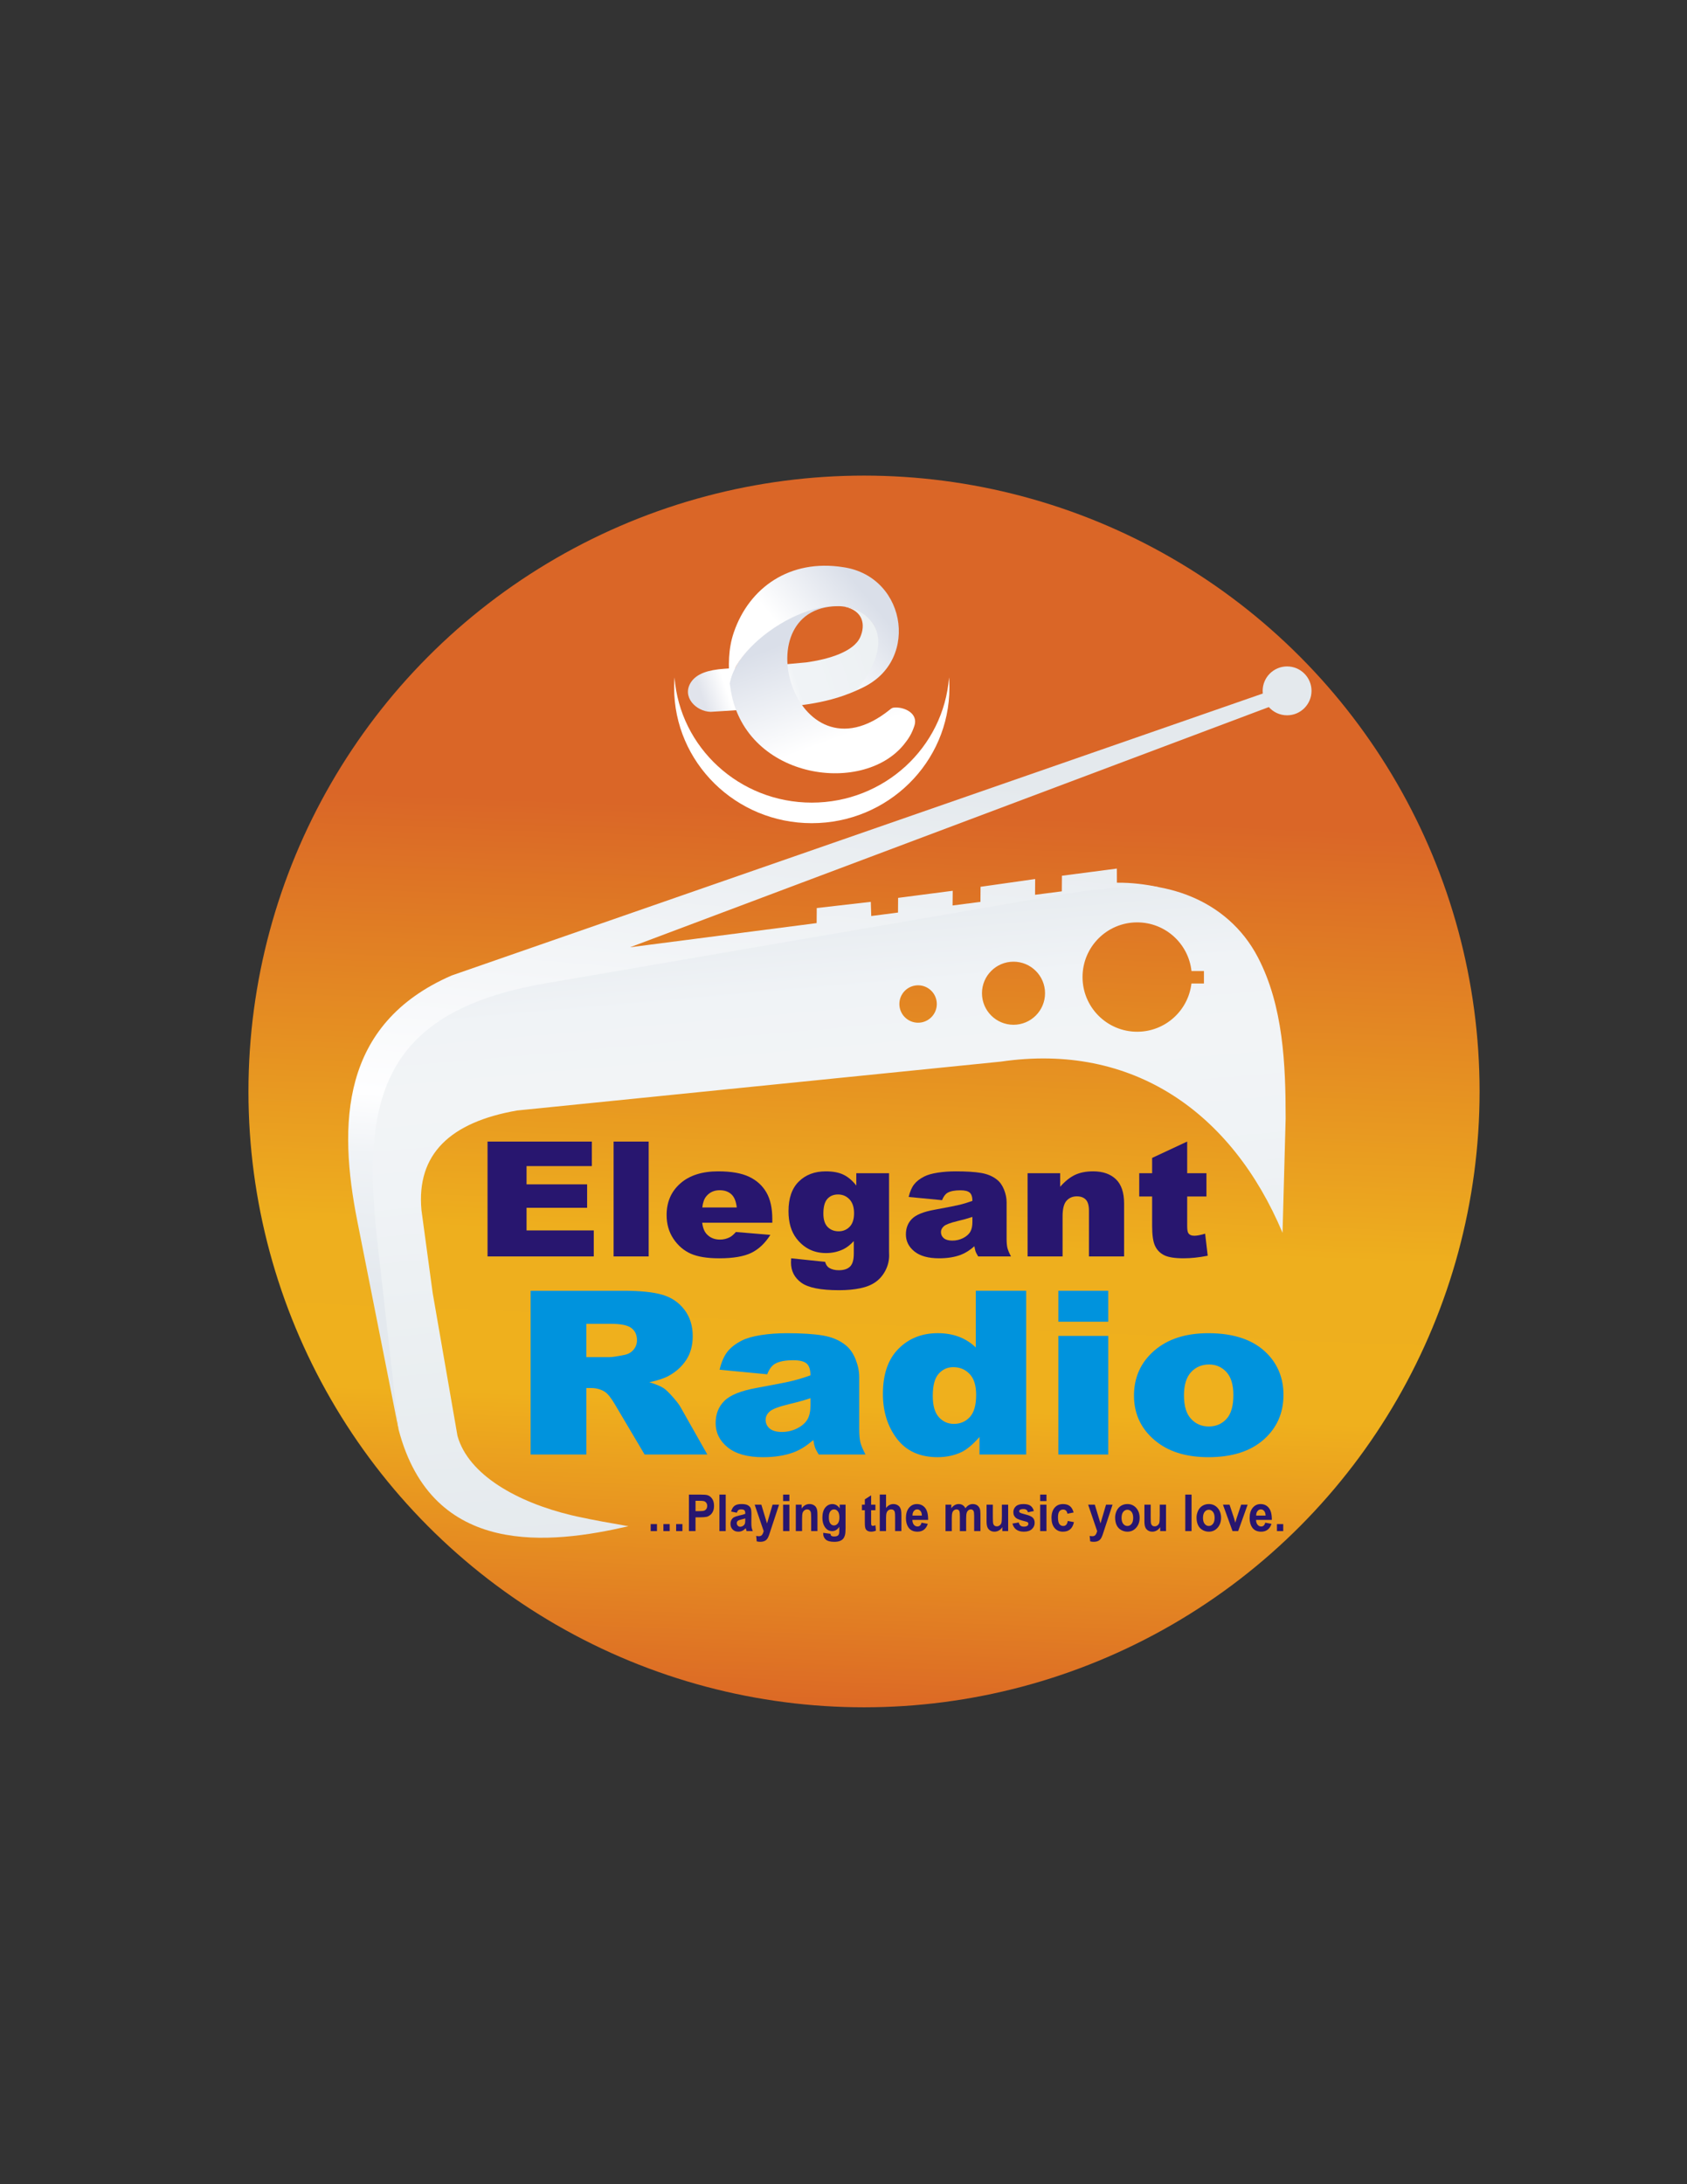 <?xml version="1.0" encoding="UTF-8"?>
<!DOCTYPE svg PUBLIC "-//W3C//DTD SVG 1.1//EN" "http://www.w3.org/Graphics/SVG/1.1/DTD/svg11.dtd">
<!-- Creator: CorelDRAW -->
<svg xmlns="http://www.w3.org/2000/svg" xml:space="preserve" width="215.9mm" height="279.4mm" style="shape-rendering:geometricPrecision; text-rendering:geometricPrecision; image-rendering:optimizeQuality; fill-rule:evenodd; clip-rule:evenodd"
viewBox="0 0 215.9 279.4"
 xmlns:xlink="http://www.w3.org/1999/xlink">
 <rect x="0" y="0" width="215.9" height="279.4" fill="#333333" stroke="none"/>
 <defs>
  <style type="text/css">
   <![CDATA[
    .fil0 {fill:none}
    .fil2 {fill:white}
    .fil8 {fill:#0093DD;fill-rule:nonzero}
    .fil9 {fill:#28166F;fill-rule:nonzero}
    .fil1 {fill:url(#id0)}
    .fil3 {fill:url(#id1)}
    .fil5 {fill:url(#id2)}
    .fil4 {fill:url(#id3)}
    .fil6 {fill:url(#id4)}
    .fil7 {fill:url(#id5)}
   ]]>
  </style>
  <linearGradient id="id0" gradientUnits="userSpaceOnUse" x1="113.623" y1="58.981" x2="107.528" y2="220.255">
   <stop offset="0" style="stop-color:#DA6627"/>
   <stop offset="0.278" style="stop-color:#DA6627"/>
   <stop offset="0.62" style="stop-color:#EEAF1E"/>
   <stop offset="0.749" style="stop-color:#EFB01D"/>
   <stop offset="1" style="stop-color:#DB6526"/>
  </linearGradient>
  <linearGradient id="id1" gradientUnits="userSpaceOnUse" x1="109.52" y1="199.31" x2="101.914" y2="112.372">
   <stop offset="0" style="stop-color:#E4E9ED"/>
   <stop offset="0.471" style="stop-color:#EDF1F3"/>
   <stop offset="0.588" style="stop-color:#F0F3F6"/>
   <stop offset="0.722" style="stop-color:#F2F4F6"/>
   <stop offset="0.831" style="stop-color:#F0F3F6"/>
   <stop offset="1" style="stop-color:#E4E9ED"/>
  </linearGradient>
  <linearGradient id="id2" gradientUnits="userSpaceOnUse" x1="89.407" y1="87.821" x2="110.39" y2="80.836">
   <stop offset="0" style="stop-color:#E1E4EC"/>
   <stop offset="0.149" style="stop-color:white"/>
   <stop offset="0.431" style="stop-color:white"/>
   <stop offset="0.549" style="stop-color:#F0F3F6"/>
   <stop offset="0.659" style="stop-color:#F0F3F6"/>
   <stop offset="1" style="stop-color:#EDF1F3"/>
  </linearGradient>
  <linearGradient id="id3" gradientUnits="userSpaceOnUse" x1="108.674" y1="98.524" x2="102.455" y2="169.618">
   <stop offset="0" style="stop-color:#E4E9ED"/>
   <stop offset="0.651" style="stop-color:#FEFEFF"/>
   <stop offset="0.761" style="stop-color:#F0F3F6"/>
   <stop offset="1" style="stop-color:#E4E9EE"/>
  </linearGradient>
  <linearGradient id="id4" gradientUnits="userSpaceOnUse" x1="108.303" y1="97.026" x2="102.6" y2="81.463">
   <stop offset="0" style="stop-color:white"/>
   <stop offset="0.169" style="stop-color:white"/>
   <stop offset="1" style="stop-color:#DADFE9"/>
  </linearGradient>
  <linearGradient id="id5" gradientUnits="userSpaceOnUse" x1="100.463" y1="84.019" x2="110.503" y2="75.712">
   <stop offset="0" style="stop-color:white"/>
   <stop offset="0.149" style="stop-color:white"/>
   <stop offset="1" style="stop-color:#DADFE9"/>
  </linearGradient>
 </defs>
 <g id="Layer_x0020_1">
  <rect class="fil0" x="31.324" y="60.488" width="158.503" height="158.26"/>
  <g id="_157090832">
   <ellipse id="_157093016" class="fil1" cx="110.576" cy="139.618" rx="78.779" ry="78.779"/>
   <rect id="_157092896" class="fil2" transform="matrix(0.824 -0.097 0.086 0.725 163.299 86.144)" width="2.785" height="1.274" rx="0.187" ry="0.187"/>
   <g>
    <path id="_157092584" class="fil3" d="M160.977 122.446c3.264,6.24 3.558,13.748 3.558,20.627l-0.397 14.628c-6.464,-15.372 -19.149,-24.374 -36.053,-21.899l-61.91 6.252c-8.533,1.49 -12.899,5.562 -12.237,12.753l1.44 10.617 3.173 18.268c1.412,5.001 7.688,8.471 14.502,10.115 0.255,0.061 0.512,0.121 0.768,0.177 2.149,0.473 4.357,0.854 6.61,1.249 -9.901,2.282 -25.083,4.13 -29.413,-12.341 -1.516,-11.18 -2.974,-22.424 -3.913,-34.437 -0.152,-1.337 -0.206,-2.59 -0.171,-3.766 0.309,-10.405 7.589,-14.794 15.822,-17.93 2.103,-0.801 6.119,-1.204 10.324,-1.984 20.312,-3.768 40.222,-6.707 60.237,-10.021 2.648,-0.438 5.3,-0.98 7.952,-1.365 7.385,-1.072 15.753,1.497 19.708,9.057zm-15.443 -4.457c3.602,0 6.569,2.726 6.951,6.228l1.594 0 0 1.594 -1.601 0c-0.409,3.473 -3.362,6.168 -6.944,6.168 -3.862,0 -6.993,-3.132 -6.993,-6.995 0,-3.863 3.132,-6.995 6.993,-6.995zm-15.826 5.029c2.228,0 4.035,1.807 4.035,4.035 0,2.228 -1.807,4.035 -4.035,4.035 -2.228,0 -4.036,-1.807 -4.036,-4.035 0,-2.228 1.808,-4.035 4.036,-4.035zm-12.212 3.021c1.322,0 2.395,1.072 2.395,2.393 0,1.322 -1.073,2.393 -2.395,2.393 -1.322,0 -2.396,-1.072 -2.396,-2.393 0,-1.322 1.073,-2.393 2.396,-2.393z"/>
    <path id="_157092920" class="fil4" d="M161.613 88.715l-103.818 36.071c-14.25,6.201 -14.514,19.062 -12.065,31.424l5.287 26.684 -2.713 -23.946c-0.6,-5.299 -0.817,-10.025 -0.294,-14.152 1.263,-9.956 6.835,-16.418 21.723,-18.995l65.4 -11.247c4.554,-0.783 8.645,-1.297 13.302,-1.04 -1.788,-0.393 -3.614,-0.619 -5.494,-0.599l-0.007 -1.808 -7.031 0.918 -0.015 1.994 -3.423 0.443 0.013 -2.017 -6.988 0.993 -0.014 1.929 -3.567 0.462 0.018 -1.881 -6.988 0.907 -0.013 1.878 -3.425 0.444 -0.056 -1.814 -6.918 0.793 -0.015 1.926 -23.878 3.091 81.747 -30.724c0.573,0.645 1.408,1.052 2.338,1.052 1.726,0 3.126,-1.4 3.126,-3.126 0,-1.726 -1.4,-3.126 -3.126,-3.126 -1.726,0 -3.126,1.4 -3.126,3.126 0,0.115 0.006,0.228 0.018,0.339z"/>
   </g>
   <g>
    <g>
     <path id="_157093112" class="fil5" d="M108.061 77.6c0.897,0.113 1.685,0.381 2.34,0.79 1.059,0.66 1.917,2.039 2.119,3.236 0.029,0.171 0.048,0.344 0.058,0.518 -0.207,1.647 -0.275,3.088 -0.643,4.595 -0.179,0.734 -2.738,1.884 -4.77,2.506 -3.922,1.201 -7.982,1.262 -12.44,1.571 -1.306,0.091 -2.576,0.167 -3.777,0.242 -1.874,-0.048 -3.73,-1.929 -2.521,-3.783 0.73,-1.119 2.244,-1.589 4.26,-1.726 3.367,-0.231 7.142,-0.482 10.499,-0.817 0.127,-0.013 0.253,-0.036 0.378,-0.056 2.467,-0.377 5.705,-1.294 6.533,-3.19 0.671,-1.537 0.401,-3.361 -2.037,-3.886z"/>
     <path id="_157092536" class="fil6" d="M93.391 87.409c0.985,-5.33 9.546,-10.785 14.375,-9.858 -12.962,-0.578 -6.195,23.143 6.106,13.233 0.26,-0.21 0.333,-0.266 0.686,-0.279 1.307,-0.047 2.954,0.805 2.473,2.309 -0.319,0.997 -0.729,1.654 -1.347,2.417 -5.368,6.635 -20.666,4.38 -22.224,-7.355 -0.021,-0.155 -0.055,-0.312 -0.069,-0.467z"/>
     <path id="_157093040" class="fil7" d="M109.648 88.253c-0.009,-0.004 4.408,-4.953 2.068,-8.467 -4.37,-6.205 -17.43,1.713 -18.325,7.623 -0.18,-2.251 -0.214,-4.369 0.525,-6.523 1.961,-5.719 7.164,-9.408 13.981,-8.335 8.398,1.208 9.89,12.758 1.751,15.703z"/>
    </g>
    <path id="_157092056" class="fil2" d="M103.89 105.3c9.727,0 17.616,-7.764 17.616,-17.338 0,-0.443 -0.017,-0.881 -0.05,-1.315 -0.683,8.96 -8.288,16.023 -17.566,16.023 -9.278,0 -16.883,-7.063 -17.566,-16.023 -0.033,0.434 -0.05,0.872 -0.05,1.315 0,9.574 7.888,17.338 17.616,17.338z"/>
   </g>
   <path id="_157091048" class="fil8" d="M67.906 186.06l0 -20.948 11.841 0c2.195,0 3.876,0.171 5.032,0.517 1.162,0.341 2.098,0.975 2.81,1.907 0.712,0.927 1.065,2.058 1.065,3.39 0,1.166 -0.273,2.166 -0.814,3.009 -0.546,0.844 -1.295,1.527 -2.243,2.053 -0.61,0.332 -1.44,0.61 -2.494,0.824 0.846,0.259 1.461,0.517 1.852,0.775 0.257,0.171 0.637,0.536 1.135,1.097 0.498,0.566 0.83,0.995 0.996,1.302l3.437 6.072 -8.029 0 -3.795 -6.404c-0.482,-0.824 -0.91,-1.366 -1.29,-1.614 -0.508,-0.322 -1.092,-0.483 -1.74,-0.483l-0.626 0 0 8.501 -7.136 0zm7.136 -12.461l2.998 0c0.321,0 0.947,-0.093 1.879,-0.283 0.471,-0.088 0.857,-0.307 1.156,-0.658 0.294,-0.351 0.444,-0.756 0.444,-1.214 0,-0.678 -0.235,-1.195 -0.707,-1.556 -0.471,-0.366 -1.354,-0.546 -2.65,-0.546l-3.121 0 0 4.258z"/>
   <path id="_1570910481" class="fil8" d="M98.187 175.799l-6.097 -0.585c0.23,-0.971 0.562,-1.736 0.996,-2.292 0.434,-0.556 1.054,-1.039 1.873,-1.449 0.584,-0.297 1.392,-0.527 2.414,-0.688 1.022,-0.161 2.131,-0.244 3.324,-0.244 1.911,0 3.453,0.098 4.609,0.293 1.161,0.195 2.13,0.605 2.901,1.224 0.546,0.429 0.974,1.034 1.29,1.819 0.31,0.79 0.466,1.536 0.466,2.253l0 6.701c0,0.712 0.054,1.273 0.15,1.678 0.102,0.405 0.316,0.922 0.653,1.551l-5.99 0c-0.241,-0.39 -0.396,-0.688 -0.471,-0.892 -0.075,-0.205 -0.144,-0.527 -0.22,-0.966 -0.835,0.737 -1.67,1.258 -2.494,1.571 -1.129,0.419 -2.441,0.629 -3.934,0.629 -1.986,0 -3.495,-0.419 -4.529,-1.258 -1.028,-0.834 -1.542,-1.868 -1.542,-3.097 0,-1.156 0.369,-2.102 1.113,-2.844 0.744,-0.746 2.109,-1.297 4.106,-1.658 2.398,-0.439 3.95,-0.746 4.662,-0.922 0.707,-0.176 1.461,-0.41 2.254,-0.693 0,-0.717 -0.161,-1.214 -0.482,-1.502 -0.327,-0.283 -0.894,-0.429 -1.713,-0.429 -1.044,0 -1.825,0.156 -2.35,0.459 -0.407,0.239 -0.739,0.688 -0.99,1.341zm5.535 3.058c-0.878,0.288 -1.793,0.541 -2.741,0.761 -1.295,0.312 -2.12,0.624 -2.462,0.927 -0.358,0.317 -0.535,0.673 -0.535,1.073 0,0.458 0.177,0.829 0.525,1.122 0.353,0.288 0.867,0.434 1.547,0.434 0.712,0 1.37,-0.156 1.986,-0.468 0.61,-0.317 1.044,-0.702 1.301,-1.151 0.257,-0.454 0.38,-1.044 0.38,-1.766l0 -0.932z"/>
   <path id="_15709104812" class="fil8" d="M131.327 165.112l0 20.948 -5.974 0 0 -2.244c-0.84,0.951 -1.601,1.595 -2.291,1.931 -0.921,0.434 -1.943,0.653 -3.073,0.653 -2.269,0 -4.004,-0.785 -5.203,-2.356 -1.194,-1.571 -1.793,-3.482 -1.793,-5.731 0,-2.517 0.658,-4.438 1.986,-5.77 1.322,-1.336 3.003,-2.005 5.037,-2.005 0.996,0 1.895,0.156 2.708,0.459 0.808,0.307 1.526,0.761 2.157,1.371l0 -7.257 6.445 0zm-6.402 13.32c0,-1.195 -0.273,-2.083 -0.83,-2.668 -0.551,-0.585 -1.253,-0.878 -2.098,-0.878 -0.744,0 -1.365,0.283 -1.868,0.844 -0.503,0.561 -0.755,1.502 -0.755,2.829 0,1.239 0.262,2.146 0.776,2.721 0.519,0.576 1.161,0.863 1.922,0.863 0.819,0 1.499,-0.288 2.039,-0.868 0.546,-0.585 0.814,-1.532 0.814,-2.844z"/>
   <path id="_157091048123" class="fil8" d="M135.449 165.112l6.386 0 0 3.96 -6.386 0 0 -3.96zm0 5.775l6.386 0 0 15.173 -6.386 0 0 -15.173z"/>
   <path id="_1570910481234" class="fil8" d="M145.127 178.515c0,-2.312 0.857,-4.224 2.569,-5.721 1.718,-1.502 4.031,-2.253 6.948,-2.253 3.335,0 5.856,0.883 7.558,2.643 1.37,1.419 2.055,3.17 2.055,5.248 0,2.331 -0.851,4.243 -2.548,5.736 -1.697,1.488 -4.047,2.234 -7.05,2.234 -2.676,0 -4.839,-0.619 -6.493,-1.858 -2.029,-1.532 -3.04,-3.541 -3.04,-6.028zm6.397 -0.015c0,1.356 0.3,2.356 0.905,2.999 0.599,0.649 1.354,0.976 2.264,0.976 0.921,0 1.675,-0.322 2.264,-0.961 0.594,-0.639 0.888,-1.658 0.888,-3.073 0,-1.312 -0.3,-2.292 -0.894,-2.936 -0.594,-0.639 -1.333,-0.961 -2.211,-0.961 -0.931,0 -1.702,0.327 -2.307,0.976 -0.605,0.653 -0.91,1.649 -0.91,2.98z"/>
   <polygon id="_157091384" class="fil9" points="83.274,195.855 83.274,194.96 84.078,194.96 84.078,195.855 "/>
   <polygon id="_1570913841" class="fil9" points="84.903,195.855 84.903,194.96 85.707,194.96 85.707,195.855 "/>
   <polygon id="_15709138412" class="fil9" points="86.531,195.855 86.531,194.96 87.336,194.96 87.336,195.855 "/>
   <path id="_157091384123" class="fil9" d="M88.166 195.855l0 -4.668 1.359 0c0.515,0 0.851,0.024 1.007,0.071 0.24,0.07 0.443,0.222 0.605,0.457 0.162,0.235 0.243,0.538 0.243,0.908 0,0.287 -0.047,0.528 -0.141,0.723 -0.094,0.196 -0.212,0.349 -0.357,0.461 -0.144,0.111 -0.29,0.185 -0.439,0.221 -0.202,0.044 -0.495,0.067 -0.879,0.067l-0.552 0 0 1.76 -0.847 0zm0.847 -3.877l0 1.324 0.463 0c0.334,0 0.558,-0.024 0.67,-0.073 0.112,-0.049 0.2,-0.125 0.265,-0.229 0.064,-0.104 0.096,-0.225 0.096,-0.363 0,-0.17 -0.045,-0.31 -0.135,-0.42 -0.089,-0.11 -0.203,-0.179 -0.34,-0.206 -0.102,-0.022 -0.305,-0.032 -0.61,-0.032l-0.409 0z"/>
   <polygon id="_1570913841234" class="fil9" points="92.071,195.855 92.071,191.187 92.875,191.187 92.875,195.855 "/>
   <path id="_15709138412345" class="fil9" d="M94.301 193.505l-0.73 -0.147c0.082,-0.327 0.223,-0.568 0.423,-0.726 0.201,-0.157 0.498,-0.236 0.893,-0.236 0.36,0 0.626,0.048 0.802,0.142 0.175,0.095 0.299,0.214 0.37,0.36 0.071,0.146 0.107,0.412 0.107,0.801l-0.009 1.044c0,0.297 0.013,0.516 0.039,0.657 0.025,0.14 0.074,0.292 0.145,0.453l-0.796 0c-0.021,-0.06 -0.047,-0.148 -0.077,-0.264 -0.013,-0.053 -0.022,-0.088 -0.028,-0.105 -0.138,0.149 -0.284,0.26 -0.441,0.335 -0.156,0.074 -0.323,0.111 -0.501,0.111 -0.313,0 -0.56,-0.095 -0.74,-0.283 -0.181,-0.189 -0.271,-0.428 -0.271,-0.717 0,-0.19 0.041,-0.361 0.123,-0.511 0.082,-0.15 0.197,-0.264 0.345,-0.343 0.148,-0.079 0.362,-0.149 0.64,-0.209 0.375,-0.078 0.636,-0.152 0.781,-0.22l0 -0.089c0,-0.173 -0.038,-0.294 -0.114,-0.368 -0.076,-0.073 -0.22,-0.11 -0.432,-0.11 -0.144,0 -0.255,0.032 -0.335,0.095 -0.08,0.062 -0.144,0.172 -0.194,0.329zm1.076 0.726c-0.103,0.038 -0.266,0.084 -0.49,0.137 -0.223,0.053 -0.368,0.105 -0.438,0.155 -0.105,0.084 -0.157,0.188 -0.157,0.315 0,0.126 0.042,0.234 0.126,0.325 0.084,0.091 0.191,0.137 0.32,0.137 0.146,0 0.283,-0.053 0.415,-0.159 0.098,-0.08 0.161,-0.179 0.192,-0.297 0.021,-0.076 0.031,-0.222 0.031,-0.436l0 -0.178z"/>
   <path id="_157091384123456" class="fil9" d="M96.579 192.474l0.856 0 0.727 2.401 0.711 -2.401 0.833 0 -1.073 3.254 -0.193 0.589c-0.07,0.197 -0.138,0.348 -0.201,0.452 -0.065,0.104 -0.138,0.188 -0.221,0.253 -0.083,0.064 -0.185,0.115 -0.306,0.151 -0.121,0.036 -0.258,0.054 -0.411,0.054 -0.154,0 -0.306,-0.018 -0.455,-0.054l-0.071 -0.701c0.126,0.028 0.239,0.041 0.341,0.041 0.187,0 0.325,-0.061 0.415,-0.183 0.089,-0.122 0.158,-0.277 0.206,-0.466l-1.157 -3.391z"/>
   <path id="_1570913841234567" class="fil9" d="M100.221 192.015l0 -0.828 0.804 0 0 0.828 -0.804 0zm0 3.84l0 -3.381 0.804 0 0 3.381 -0.804 0z"/>
   <path id="_15709138412345678" class="fil9" d="M104.615 195.855l-0.804 0 0 -1.726c0,-0.365 -0.018,-0.601 -0.052,-0.709 -0.034,-0.106 -0.091,-0.19 -0.168,-0.25 -0.077,-0.059 -0.17,-0.089 -0.278,-0.089 -0.14,0 -0.265,0.042 -0.375,0.127 -0.11,0.086 -0.187,0.198 -0.228,0.338 -0.041,0.14 -0.061,0.399 -0.061,0.777l0 1.531 -0.804 0 0 -3.381 0.747 0 0 0.497c0.266,-0.383 0.6,-0.574 1.003,-0.574 0.177,0 0.34,0.036 0.487,0.106 0.147,0.072 0.258,0.162 0.333,0.273 0.075,0.111 0.128,0.236 0.157,0.376 0.03,0.14 0.045,0.34 0.045,0.601l0 2.102z"/>
   <path id="_157091384123456789" class="fil9" d="M105.357 196.078l0.918 0.124c0.016,0.119 0.051,0.201 0.105,0.246 0.076,0.064 0.197,0.096 0.361,0.096 0.21,0 0.367,-0.035 0.473,-0.105 0.07,-0.047 0.124,-0.122 0.16,-0.226 0.024,-0.074 0.037,-0.211 0.037,-0.411l0 -0.493c-0.24,0.365 -0.544,0.548 -0.911,0.548 -0.408,0 -0.732,-0.192 -0.97,-0.576 -0.187,-0.304 -0.281,-0.681 -0.281,-1.133 0,-0.567 0.123,-1 0.368,-1.3 0.245,-0.299 0.55,-0.449 0.915,-0.449 0.375,0 0.686,0.184 0.93,0.551l0 -0.474 0.752 0 0 3.034c0,0.399 -0.029,0.697 -0.089,0.894 -0.059,0.198 -0.142,0.352 -0.248,0.465 -0.107,0.112 -0.25,0.2 -0.428,0.264 -0.179,0.063 -0.405,0.096 -0.677,0.096 -0.516,0 -0.881,-0.099 -1.096,-0.294 -0.216,-0.197 -0.324,-0.446 -0.324,-0.747 0,-0.03 0.001,-0.066 0.003,-0.109zm0.718 -1.983c0,0.359 0.062,0.622 0.188,0.788 0.125,0.166 0.279,0.25 0.462,0.25 0.197,0 0.363,-0.086 0.498,-0.257 0.135,-0.171 0.203,-0.424 0.203,-0.76 0,-0.35 -0.065,-0.61 -0.195,-0.779 -0.129,-0.171 -0.293,-0.255 -0.492,-0.255 -0.193,0 -0.352,0.084 -0.477,0.25 -0.125,0.167 -0.188,0.42 -0.188,0.763z"/>
   <path id="_15709138412345678910" class="fil9" d="M112.035 192.474l0 0.713 -0.549 0 0 1.363c0,0.276 0.005,0.437 0.016,0.482 0.011,0.046 0.034,0.083 0.071,0.113 0.037,0.029 0.083,0.044 0.136,0.044 0.075,0 0.183,-0.029 0.324,-0.086l0.068 0.693c-0.188,0.089 -0.399,0.134 -0.636,0.134 -0.145,0 -0.276,-0.027 -0.392,-0.08 -0.116,-0.054 -0.201,-0.125 -0.256,-0.211 -0.055,-0.086 -0.092,-0.202 -0.113,-0.349 -0.017,-0.103 -0.025,-0.314 -0.025,-0.63l0 -1.474 -0.369 0 0 -0.713 0.369 0 0 -0.673 0.807 -0.522 0 1.194 0.549 0z"/>
   <path id="_1570913841234567891011" class="fil9" d="M113.395 191.187l0 1.716c0.26,-0.337 0.57,-0.506 0.93,-0.506 0.186,0 0.352,0.039 0.501,0.115 0.148,0.076 0.261,0.174 0.336,0.292 0.075,0.119 0.127,0.251 0.154,0.396 0.028,0.143 0.042,0.368 0.042,0.672l0 1.983 -0.804 0 0 -1.787c0,-0.354 -0.016,-0.579 -0.046,-0.675 -0.031,-0.096 -0.085,-0.171 -0.162,-0.227 -0.077,-0.057 -0.174,-0.085 -0.29,-0.085 -0.134,0 -0.253,0.036 -0.358,0.109 -0.106,0.072 -0.183,0.18 -0.231,0.326 -0.049,0.146 -0.073,0.361 -0.073,0.644l0 1.694 -0.804 0 0 -4.668 0.804 0z"/>
   <path id="_157091384123456789101112" class="fil9" d="M117.935 194.779l0.802 0.149c-0.103,0.327 -0.266,0.576 -0.488,0.747 -0.222,0.172 -0.5,0.257 -0.835,0.257 -0.529,0 -0.919,-0.191 -1.174,-0.576 -0.2,-0.308 -0.301,-0.697 -0.301,-1.165 0,-0.561 0.132,-1 0.396,-1.317 0.263,-0.317 0.596,-0.476 0.999,-0.476 0.452,0 0.809,0.166 1.071,0.499 0.261,0.333 0.386,0.841 0.375,1.527l-2.016 0c0.006,0.265 0.07,0.472 0.195,0.618 0.124,0.148 0.279,0.222 0.464,0.222 0.126,0 0.232,-0.038 0.318,-0.114 0.086,-0.077 0.151,-0.2 0.194,-0.369zm0.046 -0.904c-0.006,-0.26 -0.066,-0.456 -0.18,-0.591 -0.114,-0.135 -0.254,-0.202 -0.418,-0.202 -0.176,0 -0.321,0.072 -0.435,0.214 -0.114,0.141 -0.171,0.335 -0.169,0.579l1.202 0z"/>
   <path id="_15709138412345678910111213" class="fil9" d="M121.004 192.474l0.742 0 0 0.461c0.265,-0.359 0.581,-0.538 0.948,-0.538 0.195,0 0.364,0.044 0.506,0.134 0.144,0.089 0.261,0.224 0.353,0.404 0.133,-0.18 0.278,-0.315 0.432,-0.404 0.154,-0.089 0.32,-0.134 0.495,-0.134 0.223,0 0.412,0.051 0.567,0.152 0.154,0.1 0.27,0.249 0.346,0.443 0.056,0.144 0.083,0.378 0.083,0.701l0 2.162 -0.804 0 0 -1.932c0,-0.336 -0.027,-0.552 -0.083,-0.65 -0.074,-0.127 -0.189,-0.191 -0.343,-0.191 -0.113,0 -0.219,0.038 -0.319,0.115 -0.099,0.076 -0.17,0.188 -0.214,0.336 -0.044,0.148 -0.066,0.38 -0.066,0.699l0 1.624 -0.804 0 0 -1.853c0,-0.329 -0.015,-0.541 -0.043,-0.637 -0.028,-0.096 -0.073,-0.166 -0.133,-0.213 -0.061,-0.047 -0.142,-0.071 -0.245,-0.071 -0.124,0 -0.235,0.037 -0.334,0.112 -0.1,0.074 -0.171,0.181 -0.214,0.322 -0.043,0.14 -0.065,0.372 -0.065,0.697l0 1.643 -0.804 0 0 -3.381z"/>
   <path id="_1570913841234567891011121314" class="fil9" d="M128.279 195.855l0 -0.506c-0.111,0.18 -0.257,0.323 -0.437,0.427 -0.181,0.103 -0.371,0.155 -0.572,0.155 -0.204,0 -0.387,-0.05 -0.549,-0.149 -0.162,-0.1 -0.28,-0.24 -0.353,-0.421 -0.072,-0.18 -0.109,-0.43 -0.109,-0.749l0 -2.139 0.804 0 0 1.553c0,0.476 0.015,0.767 0.045,0.875 0.029,0.106 0.083,0.191 0.161,0.254 0.078,0.063 0.178,0.093 0.298,0.093 0.138,0 0.261,-0.041 0.369,-0.125 0.108,-0.085 0.183,-0.188 0.223,-0.312 0.04,-0.125 0.061,-0.429 0.061,-0.913l0 -1.426 0.804 0 0 3.381 -0.746 0z"/>
   <path id="_157091384123456789101112131415" class="fil9" d="M129.575 194.89l0.807 -0.137c0.034,0.174 0.104,0.306 0.209,0.397 0.104,0.09 0.251,0.136 0.441,0.136 0.208,0 0.364,-0.042 0.469,-0.128 0.071,-0.059 0.107,-0.139 0.107,-0.238 0,-0.069 -0.02,-0.125 -0.058,-0.17 -0.04,-0.042 -0.13,-0.082 -0.269,-0.117 -0.649,-0.159 -1.06,-0.304 -1.234,-0.436 -0.24,-0.183 -0.36,-0.437 -0.36,-0.762 0,-0.292 0.103,-0.539 0.312,-0.738 0.208,-0.2 0.531,-0.3 0.967,-0.3 0.416,0 0.726,0.076 0.928,0.226 0.202,0.151 0.341,0.374 0.417,0.669l-0.758 0.155c-0.032,-0.131 -0.094,-0.233 -0.185,-0.302 -0.091,-0.071 -0.22,-0.105 -0.388,-0.105 -0.212,0 -0.363,0.033 -0.455,0.099 -0.061,0.047 -0.091,0.108 -0.091,0.181 0,0.064 0.026,0.117 0.08,0.162 0.072,0.06 0.322,0.143 0.751,0.252 0.428,0.107 0.727,0.24 0.897,0.398 0.168,0.16 0.252,0.382 0.252,0.665 0,0.31 -0.116,0.577 -0.35,0.8 -0.233,0.223 -0.577,0.334 -1.033,0.334 -0.414,0 -0.742,-0.093 -0.984,-0.28 -0.241,-0.186 -0.399,-0.44 -0.473,-0.761z"/>
   <path id="_15709138412345678910111213141516" class="fil9" d="M133.12 192.015l0 -0.828 0.804 0 0 0.828 -0.804 0zm0 3.84l0 -3.381 0.804 0 0 3.381 -0.804 0z"/>
   <path id="_1570913841234567891011121314151617" class="fil9" d="M137.399 193.474l-0.793 0.159c-0.026,-0.176 -0.087,-0.309 -0.182,-0.398 -0.095,-0.089 -0.217,-0.134 -0.367,-0.134 -0.201,0 -0.361,0.077 -0.48,0.23 -0.119,0.154 -0.179,0.412 -0.179,0.773 0,0.401 0.061,0.685 0.182,0.85 0.121,0.165 0.283,0.248 0.488,0.248 0.153,0 0.278,-0.048 0.375,-0.145 0.098,-0.097 0.166,-0.263 0.206,-0.498l0.79 0.149c-0.082,0.403 -0.24,0.709 -0.473,0.914 -0.233,0.206 -0.544,0.309 -0.936,0.309 -0.445,0 -0.799,-0.155 -1.063,-0.467 -0.265,-0.312 -0.397,-0.745 -0.397,-1.296 0,-0.557 0.133,-0.992 0.398,-1.303 0.266,-0.312 0.624,-0.467 1.077,-0.467 0.37,0 0.664,0.089 0.883,0.266 0.218,0.177 0.375,0.448 0.471,0.811z"/>
   <path id="_157091384123456789101112131415161718" class="fil9" d="M139.257 192.474l0.856 0 0.727 2.401 0.711 -2.401 0.833 0 -1.073 3.254 -0.193 0.589c-0.07,0.197 -0.138,0.348 -0.201,0.452 -0.065,0.104 -0.138,0.188 -0.221,0.253 -0.083,0.064 -0.185,0.115 -0.306,0.151 -0.121,0.036 -0.258,0.054 -0.411,0.054 -0.154,0 -0.306,-0.018 -0.455,-0.054l-0.071 -0.701c0.126,0.028 0.239,0.041 0.341,0.041 0.187,0 0.325,-0.061 0.415,-0.183 0.089,-0.122 0.158,-0.277 0.206,-0.466l-1.157 -3.391z"/>
   <path id="_15709138412345678910111213141516171819" class="fil9" d="M142.712 194.116c0,-0.297 0.066,-0.585 0.197,-0.863 0.132,-0.277 0.319,-0.49 0.56,-0.636 0.241,-0.147 0.511,-0.221 0.809,-0.221 0.459,0 0.836,0.166 1.131,0.499 0.294,0.333 0.441,0.752 0.441,1.26 0,0.511 -0.148,0.935 -0.445,1.272 -0.297,0.337 -0.67,0.504 -1.121,0.504 -0.279,0 -0.544,-0.07 -0.797,-0.21 -0.253,-0.14 -0.446,-0.346 -0.578,-0.616 -0.131,-0.271 -0.197,-0.6 -0.197,-0.989zm0.825 0.048c0,0.336 0.071,0.592 0.215,0.77 0.143,0.178 0.32,0.267 0.53,0.267 0.21,0 0.386,-0.089 0.528,-0.267 0.143,-0.178 0.214,-0.437 0.214,-0.777 0,-0.33 -0.071,-0.586 -0.214,-0.764 -0.142,-0.178 -0.318,-0.267 -0.528,-0.267 -0.21,0 -0.387,0.089 -0.53,0.267 -0.144,0.178 -0.215,0.436 -0.215,0.77z"/>
   <path id="_1570913841234567891011121314151617181920" class="fil9" d="M148.481 195.855l0 -0.506c-0.111,0.18 -0.257,0.323 -0.437,0.427 -0.181,0.103 -0.371,0.155 -0.572,0.155 -0.204,0 -0.387,-0.05 -0.549,-0.149 -0.162,-0.1 -0.28,-0.24 -0.353,-0.421 -0.072,-0.18 -0.109,-0.43 -0.109,-0.749l0 -2.139 0.804 0 0 1.553c0,0.476 0.015,0.767 0.045,0.875 0.029,0.106 0.083,0.191 0.161,0.254 0.078,0.063 0.178,0.093 0.298,0.093 0.138,0 0.261,-0.041 0.369,-0.125 0.108,-0.085 0.183,-0.188 0.223,-0.312 0.04,-0.125 0.061,-0.429 0.061,-0.913l0 -1.426 0.804 0 0 3.381 -0.746 0z"/>
   <polygon id="_157091384123456789101112131415161718192021" class="fil9" points="151.69,195.855 151.69,191.187 152.494,191.187 152.494,195.855 "/>
   <path id="_15709138412345678910111213141516171819202122" class="fil9" d="M153.132 194.116c0,-0.297 0.066,-0.585 0.197,-0.863 0.132,-0.277 0.319,-0.49 0.56,-0.636 0.241,-0.147 0.511,-0.221 0.809,-0.221 0.459,0 0.836,0.166 1.131,0.499 0.294,0.333 0.441,0.752 0.441,1.26 0,0.511 -0.148,0.935 -0.445,1.272 -0.297,0.337 -0.67,0.504 -1.121,0.504 -0.279,0 -0.544,-0.07 -0.797,-0.21 -0.253,-0.14 -0.446,-0.346 -0.578,-0.616 -0.131,-0.271 -0.197,-0.6 -0.197,-0.989zm0.825 0.048c0,0.336 0.071,0.592 0.215,0.77 0.143,0.178 0.32,0.267 0.53,0.267 0.21,0 0.386,-0.089 0.528,-0.267 0.143,-0.178 0.214,-0.437 0.214,-0.777 0,-0.33 -0.071,-0.586 -0.214,-0.764 -0.142,-0.178 -0.318,-0.267 -0.528,-0.267 -0.21,0 -0.387,0.089 -0.53,0.267 -0.144,0.178 -0.215,0.436 -0.215,0.77z"/>
   <path id="_1570913841234567891011121314151617181920212223" class="fil9" d="M157.736 195.855l-1.225 -3.381 0.844 0 0.573 1.726 0.166 0.576c0.044,-0.147 0.072,-0.243 0.083,-0.29 0.027,-0.096 0.056,-0.191 0.086,-0.286l0.579 -1.726 0.828 0 -1.209 3.381 -0.724 0z"/>
   <path id="_157091384123456789101112131415161718192021222324" class="fil9" d="M161.921 194.779l0.802 0.149c-0.103,0.327 -0.266,0.576 -0.488,0.747 -0.222,0.172 -0.5,0.257 -0.835,0.257 -0.529,0 -0.919,-0.191 -1.174,-0.576 -0.2,-0.308 -0.301,-0.697 -0.301,-1.165 0,-0.561 0.132,-1 0.396,-1.317 0.263,-0.317 0.596,-0.476 0.999,-0.476 0.452,0 0.809,0.166 1.071,0.499 0.261,0.333 0.386,0.841 0.375,1.527l-2.016 0c0.006,0.265 0.07,0.472 0.195,0.618 0.124,0.148 0.279,0.222 0.464,0.222 0.126,0 0.232,-0.038 0.318,-0.114 0.086,-0.077 0.151,-0.2 0.194,-0.369zm0.046 -0.904c-0.006,-0.26 -0.066,-0.456 -0.18,-0.591 -0.114,-0.135 -0.254,-0.202 -0.418,-0.202 -0.176,0 -0.321,0.072 -0.435,0.214 -0.114,0.141 -0.171,0.335 -0.169,0.579l1.202 0z"/>
   <polygon id="_15709138412345678910111213141516171819202122232425" class="fil9" points="163.422,195.855 163.422,194.96 164.226,194.96 164.226,195.855 "/>
   <polygon id="_157091264" class="fil9" points="62.395,146.029 75.745,146.029 75.745,149.166 67.388,149.166 67.388,151.502 75.14,151.502 75.14,154.499 67.388,154.499 67.388,157.393 75.989,157.393 75.989,160.721 62.395,160.721 "/>
   <polygon id="_1570912641" class="fil9" points="78.527,146.029 83.017,146.029 83.017,160.721 78.527,160.721 "/>
   <path id="_15709126412" class="fil9" d="M98.841 156.411l-8.973 0c0.079,0.657 0.274,1.143 0.582,1.464 0.432,0.462 0.999,0.691 1.693,0.691 0.439,0 0.86,-0.099 1.254,-0.301 0.244,-0.127 0.503,-0.349 0.781,-0.67l4.411 0.369c-0.676,1.071 -1.487,1.837 -2.44,2.302 -0.954,0.462 -2.32,0.695 -4.104,0.695 -1.547,0 -2.763,-0.199 -3.653,-0.595 -0.886,-0.397 -1.622,-1.03 -2.204,-1.895 -0.582,-0.865 -0.875,-1.881 -0.875,-3.051 0,-1.663 0.586,-3.01 1.753,-4.037 1.171,-1.03 2.786,-1.546 4.847,-1.546 1.671,0 2.992,0.233 3.957,0.694 0.969,0.458 1.708,1.129 2.211,2.001 0.507,0.876 0.758,2.015 0.758,3.417l0 0.462zm-4.55 -1.953c-0.09,-0.79 -0.323,-1.355 -0.698,-1.693 -0.379,-0.342 -0.875,-0.513 -1.491,-0.513 -0.713,0 -1.28,0.26 -1.708,0.773 -0.27,0.322 -0.443,0.797 -0.514,1.433l4.411 0z"/>
   <path id="_157091264123" class="fil9" d="M109.586 150.079l4.194 0 0 10.05 0.011 0.472c0,0.667 -0.158,1.303 -0.469,1.909 -0.312,0.605 -0.725,1.095 -1.243,1.468 -0.518,0.376 -1.175,0.646 -1.967,0.811 -0.796,0.168 -1.708,0.253 -2.733,0.253 -2.346,0 -3.961,-0.322 -4.835,-0.965 -0.875,-0.64 -1.314,-1.498 -1.314,-2.572 0,-0.137 0.008,-0.315 0.022,-0.544l4.344 0.452c0.109,0.369 0.278,0.623 0.507,0.763 0.33,0.205 0.743,0.311 1.243,0.311 0.646,0 1.126,-0.157 1.445,-0.472 0.319,-0.315 0.477,-0.862 0.477,-1.645l0 -1.611c-0.439,0.472 -0.879,0.818 -1.318,1.033 -0.691,0.332 -1.434,0.499 -2.234,0.499 -1.562,0 -2.823,-0.623 -3.784,-1.864 -0.68,-0.883 -1.021,-2.049 -1.021,-3.496 0,-1.659 0.439,-2.921 1.318,-3.79 0.882,-0.869 2.031,-1.303 3.454,-1.303 0.912,0 1.659,0.14 2.249,0.421 0.593,0.281 1.145,0.746 1.656,1.396l0 -1.573zm-4.212 5.159c0,0.77 0.18,1.341 0.541,1.71 0.36,0.369 0.834,0.558 1.419,0.558 0.556,0 1.025,-0.195 1.4,-0.578 0.379,-0.383 0.567,-0.965 0.567,-1.738 0,-0.776 -0.199,-1.368 -0.593,-1.779 -0.394,-0.41 -0.879,-0.616 -1.453,-0.616 -0.571,0 -1.029,0.188 -1.367,0.564 -0.342,0.376 -0.514,1.006 -0.514,1.878z"/>
   <path id="_1570912641234" class="fil9" d="M120.564 153.524l-4.276 -0.41c0.162,-0.681 0.394,-1.218 0.698,-1.608 0.304,-0.39 0.74,-0.729 1.314,-1.016 0.409,-0.209 0.976,-0.369 1.693,-0.482 0.717,-0.113 1.494,-0.171 2.331,-0.171 1.34,0 2.421,0.068 3.232,0.205 0.815,0.137 1.494,0.424 2.035,0.859 0.383,0.301 0.683,0.725 0.905,1.276 0.218,0.554 0.327,1.078 0.327,1.58l0 4.7c0,0.499 0.037,0.893 0.105,1.177 0.071,0.284 0.222,0.646 0.458,1.088l-4.201 0c-0.169,-0.274 -0.278,-0.482 -0.33,-0.626 -0.053,-0.144 -0.101,-0.369 -0.154,-0.677 -0.586,0.516 -1.171,0.882 -1.749,1.101 -0.792,0.294 -1.712,0.441 -2.76,0.441 -1.393,0 -2.452,-0.294 -3.176,-0.883 -0.721,-0.585 -1.081,-1.31 -1.081,-2.172 0,-0.811 0.259,-1.474 0.781,-1.994 0.522,-0.523 1.479,-0.91 2.88,-1.163 1.682,-0.308 2.771,-0.523 3.27,-0.646 0.495,-0.123 1.025,-0.287 1.581,-0.486 0,-0.503 -0.113,-0.852 -0.338,-1.054 -0.229,-0.198 -0.627,-0.301 -1.201,-0.301 -0.732,0 -1.28,0.11 -1.648,0.322 -0.285,0.168 -0.518,0.482 -0.695,0.941zm3.882 2.145c-0.616,0.202 -1.258,0.38 -1.922,0.534 -0.908,0.219 -1.487,0.438 -1.727,0.65 -0.252,0.222 -0.375,0.472 -0.375,0.753 0,0.322 0.124,0.582 0.368,0.787 0.248,0.202 0.608,0.304 1.085,0.304 0.499,0 0.961,-0.11 1.393,-0.328 0.428,-0.222 0.732,-0.493 0.912,-0.807 0.18,-0.318 0.267,-0.732 0.267,-1.238l0 -0.653z"/>
   <path id="_15709126412345" class="fil9" d="M131.508 150.079l4.171 0 0 1.731c0.623,-0.708 1.254,-1.211 1.892,-1.515 0.638,-0.304 1.415,-0.458 2.331,-0.458 1.239,0 2.208,0.339 2.91,1.009 0.698,0.67 1.048,1.707 1.048,3.11l0 6.766 -4.498 0 0 -5.853c0,-0.667 -0.135,-1.139 -0.405,-1.416 -0.274,-0.281 -0.653,-0.417 -1.145,-0.417 -0.54,0 -0.984,0.188 -1.318,0.561 -0.338,0.373 -0.507,1.047 -0.507,2.015l0 5.111 -4.479 0 0 -10.642z"/>
   <path id="_157091264123456" class="fil9" d="M151.935 146.029l0 4.05 2.463 0 0 2.976 -2.463 0 0 3.776c0,0.455 0.049,0.756 0.142,0.903 0.147,0.226 0.402,0.342 0.77,0.342 0.33,0 0.792,-0.089 1.385,-0.263l0.33 2.819c-1.107,0.219 -2.14,0.328 -3.101,0.328 -1.115,0 -1.937,-0.13 -2.463,-0.39 -0.529,-0.26 -0.92,-0.657 -1.171,-1.187 -0.255,-0.53 -0.379,-1.392 -0.379,-2.583l0 -3.746 -1.652 0 0 -2.976 1.652 0 0 -1.957 4.487 -2.094z"/>
  </g>
 </g>
</svg>
